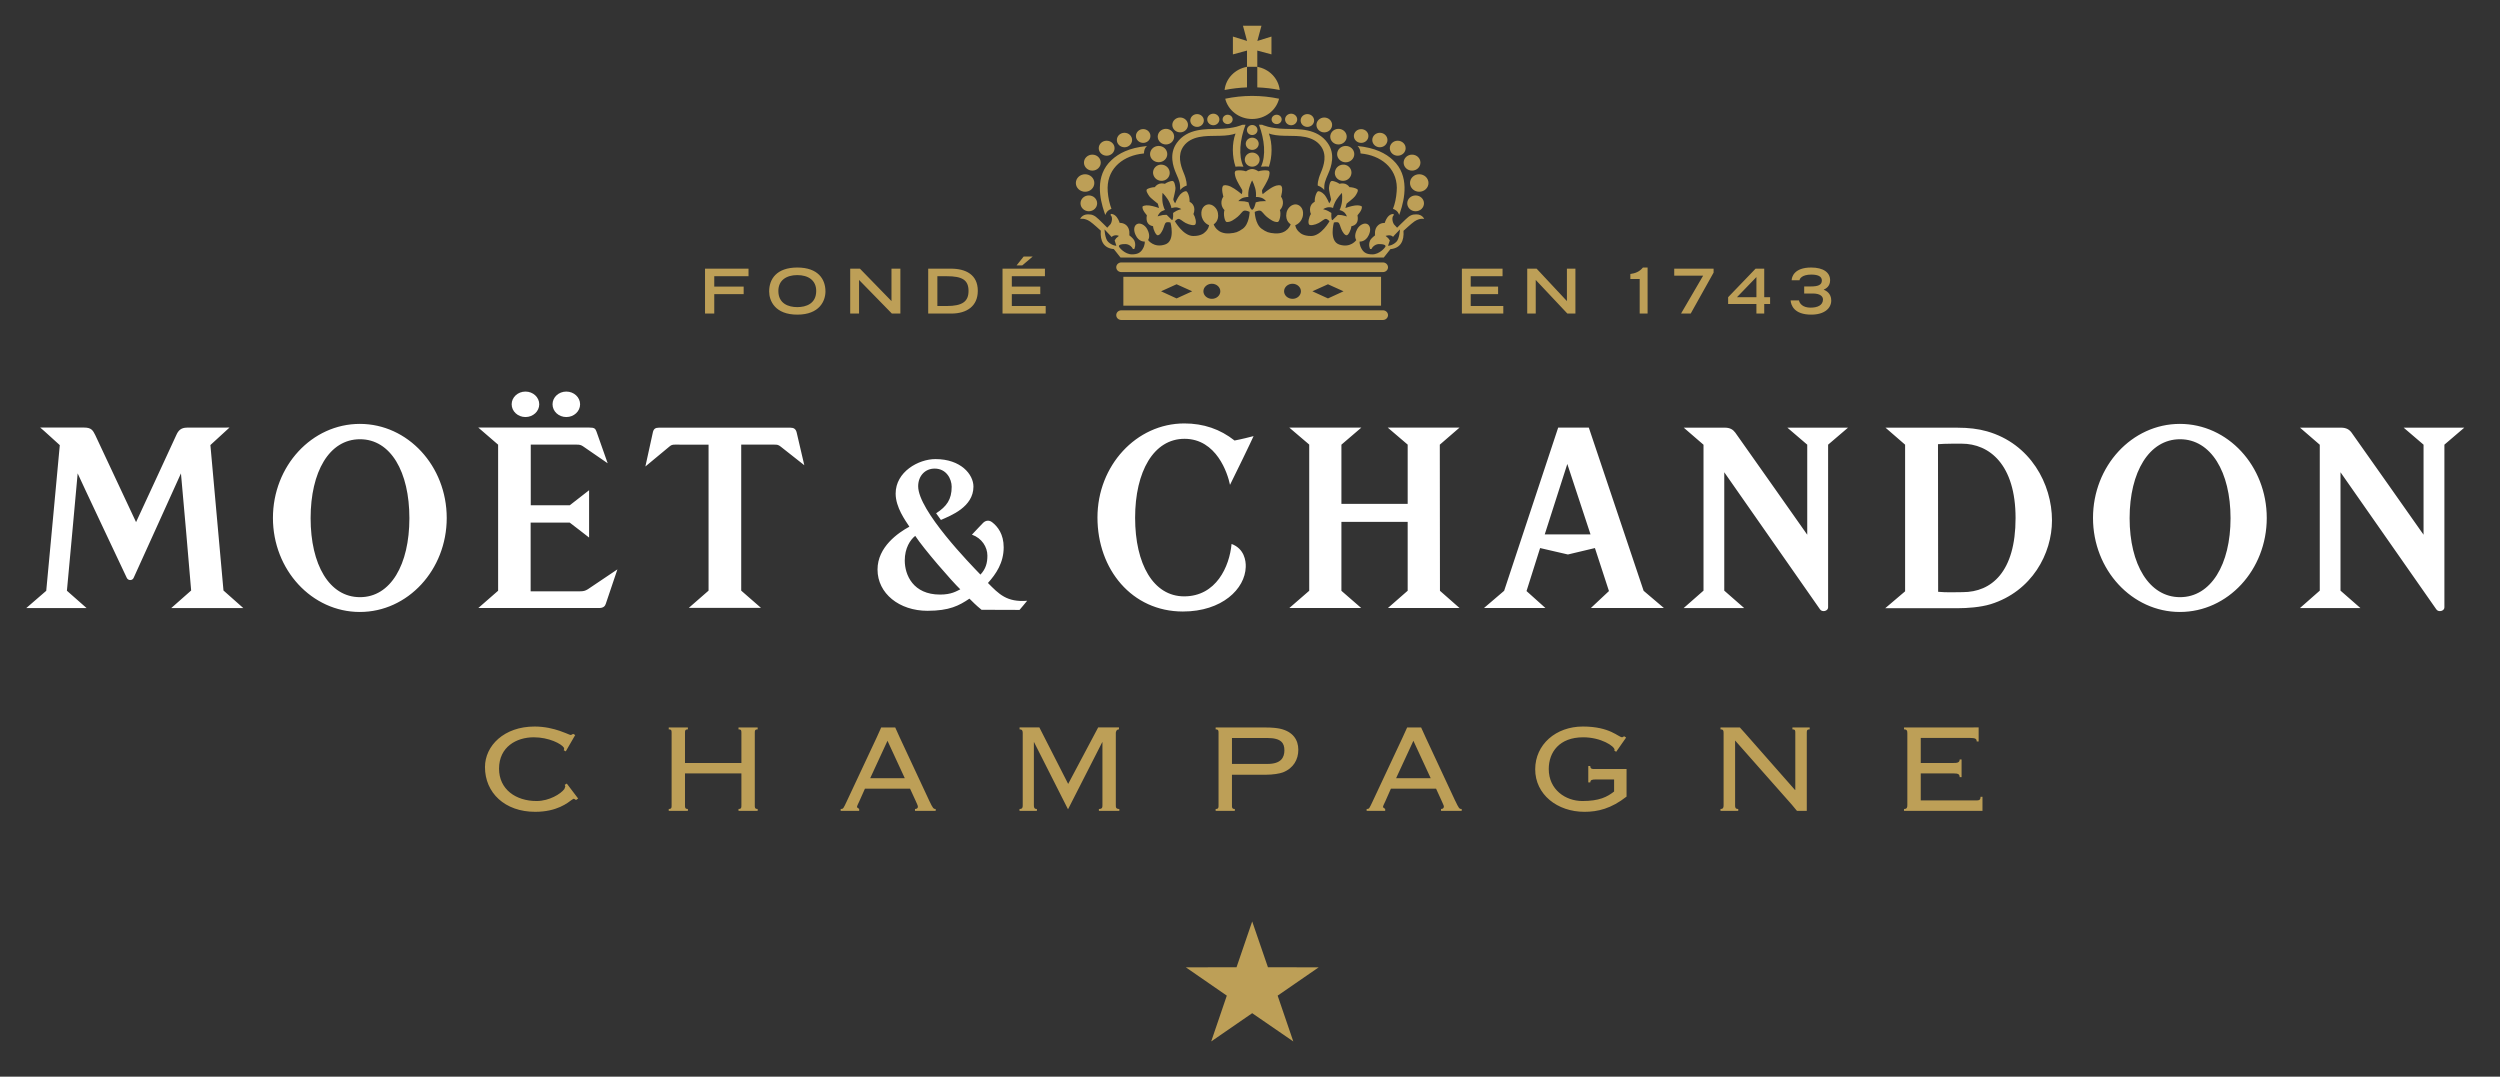 <svg xmlns:svg="http://www.w3.org/2000/svg" xmlns="http://www.w3.org/2000/svg" xmlns:xlink="http://www.w3.org/1999/xlink" id="svg91" x="0px" y="0px" width="1024px" height="441px" viewBox="0 0 1024 441" xml:space="preserve"><rect x="0" y="0" width="1024" height="441" fill="#333333" stroke="none"/><path id="Fill-1" fill="#BD9F57" d="M502.834,50.825c1.154,0,2.063-0.854,2.063-1.923c0-1.043-0.908-1.905-2.063-1.905  c-1.117,0-2.053,0.863-2.053,1.905C500.78,49.971,501.717,50.825,502.834,50.825z M510.772,27.373  c-4.882,0.867-8.676,4.732-9.178,9.491c2.975-0.598,6.065-0.948,9.178-1.07V27.373z M524.171,36.863  c-0.534-4.759-4.296-8.605-9.183-9.491v8.421C518.11,35.915,521.185,36.266,524.171,36.863z M483.384,54.209  c1.769,0,3.212-1.366,3.212-3.042c0-1.667-1.443-3.042-3.212-3.042c-1.755,0-3.208,1.375-3.208,3.042  C480.177,52.843,481.629,54.209,483.384,54.209z M496.981,51.301c1.363,0,2.479-1.078,2.479-2.395c0-1.276-1.116-2.341-2.479-2.341  c-1.386,0-2.498,1.065-2.498,2.341C494.483,50.223,495.595,51.301,496.981,51.301z M514.988,20.718l5.8,1.559v-7.302l-5.777,1.797  l1.685-6.233h-7.579l1.679,6.233l-5.8-1.797v7.302l5.776-1.559v6.655h4.216L514.988,20.718z M490.32,51.98  c1.542,0,2.772-1.182,2.772-2.633s-1.231-2.615-2.772-2.615c-1.519,0-2.777,1.164-2.777,2.615  C487.543,50.798,488.801,51.98,490.32,51.98z M520.845,48.902c0,1.069,0.922,1.923,2.091,1.923c1.107,0,2.039-0.854,2.039-1.923  c0-1.043-0.932-1.905-2.039-1.905C521.767,46.996,520.845,47.859,520.845,48.902z M547.688,63.129c0,1.833,1.58,3.352,3.519,3.352  c1.949,0,3.51-1.519,3.51-3.352c0-1.86-1.561-3.352-3.51-3.352C549.268,59.776,547.688,61.268,547.688,63.129z M548.241,59.174  c1.85,0,3.373-1.433,3.373-3.208c0-1.757-1.523-3.195-3.373-3.195c-1.865,0-3.373,1.438-3.373,3.195  C544.868,57.741,546.377,59.174,548.241,59.174z M557.547,58.523c1.637,0,2.957-1.249,2.957-2.817c0-1.568-1.32-2.813-2.957-2.813  c-1.656,0-3.004,1.245-3.004,2.813C554.543,57.273,555.891,58.523,557.547,58.523z M542.422,54.227c1.764,0,3.212-1.384,3.212-3.06  c0-1.667-1.448-3.033-3.212-3.033c-1.755,0-3.208,1.366-3.208,3.033C539.215,52.843,540.667,54.227,542.422,54.227z M528.849,51.301  c1.367,0,2.484-1.078,2.484-2.395c0-1.276-1.116-2.341-2.484-2.341c-1.377,0-2.488,1.065-2.488,2.341  C526.361,50.223,527.472,51.301,528.849,51.301z M477.579,59.174c1.841,0,3.354-1.433,3.354-3.208c0-1.757-1.513-3.199-3.354-3.199  c-1.854,0-3.373,1.442-3.373,3.199C474.206,57.741,475.724,59.174,477.579,59.174z M428.32,125.343h-13.881v-4.867H426.1v-3.078  h-11.661v-4.26h13.564v-3.096h-17.368v18.392h17.684V125.343z M460.585,60.32c1.722,0,3.123-1.339,3.123-2.975  c0-1.622-1.4-2.957-3.123-2.957c-1.722,0-3.122,1.335-3.122,2.957C457.463,58.981,458.863,60.32,460.585,60.32z M326.575,125.796  c-3.619,0-7.759-1.416-7.759-6.624c0-4.417,3.345-6.493,7.759-6.493c4.419,0,7.745,2.076,7.745,6.493  C334.319,124.381,330.184,125.796,326.575,125.796z M326.575,109.579c-8.53,0-11.53,4.763-11.53,9.783  c0,3.824,2.375,9.513,11.53,9.513c9.15,0,11.534-5.689,11.534-9.513C338.109,114.342,335.086,109.579,326.575,109.579z   M568.532,129.077c0-1.096-0.941-1.973-2.077-1.973H459.294c-1.159,0-2.082,0.876-2.082,1.973c0,1.096,0.923,1.991,2.082,1.991  h107.162C567.591,131.067,568.532,130.173,568.532,129.077z M302.494,298.751c1.249,0,1.183,0.638,1.183,1.55v12.218h-23.102  v-12.218c0-0.912-0.064-1.55,1.183-1.55v-0.782h-7.844v0.782c1.249,0,1.178,0.638,1.178,1.55v29.492  c0,0.912,0.071,1.564-1.178,1.564v0.764h7.844v-0.764c-1.235,0-1.183-0.652-1.183-1.564v-13h23.102v13  c0,0.912,0.064,1.564-1.183,1.564v0.764h7.844v-0.764c-1.23,0-1.173-0.652-1.173-1.564v-29.492c0-0.912-0.064-1.55,1.173-1.55  v-0.782h-7.844V298.751z M457.037,329.793v-29.518c0-0.49,0.206-1.523,1.287-1.523v-0.813h-8.507l-12.295,23.16l-11.804-23.16  h-8.099v0.813c1.192,0,1.291,0.737,1.291,1.523v29.518c0,0.912-0.064,1.564-1.32,1.564v0.764h7.125v-0.764  c-1.116,0-1.24-0.606-1.24-1.564v-25.802h0.077l13.909,27.496l14.018-27.496h0.084v25.802c0,0.912-0.064,1.564-1.452,1.564v0.764  h8.374v-0.764c-1.414,0-1.443-0.652-1.443-1.564H457.037z M387.794,125.343h-3.847v-12.205h3.847c6.321,0,8.917,1.528,8.917,6.035  C396.711,123.478,394.214,125.343,387.794,125.343z M389.483,110.042h-9.292v18.392h9.457c6.377,0,10.858-3.051,10.858-9.311  C400.506,112.491,395.6,110.042,389.483,110.042z M356.432,318.752l7.083-15.328l7.087,15.328H356.432z M380.679,328.099  l-12.051-25.829c-0.7-1.519-1.944-4.3-1.944-4.3h-5.748c0,0-1.159,2.602-1.845,4.103l-12.296,26.229  c-1.353,2.849-1.339,3.056-2.451,3.056v0.764h7.574v-0.764l-0.917-0.723c0.005-0.535,0.617-1.618,0.965-2.409l2.318-5.199h18.47  l2.389,5.199c0.691,1.568,0.814,1.815,0.814,2.224c0,0.566-0.418,0.908-1.183,0.908v0.764h8.483v-0.764  C382.348,331.357,382.135,331.15,380.679,328.099L380.679,328.099z M231.316,321.471l0.244,0.629l-0.392,1.083  c-1.457,1.995-6.202,4.916-11.373,4.916c-8.597,0-15.385-4.844-15.385-13.238c0-8.96,7.148-12.865,14.221-12.865  c6.17,0,11.298,2.647,12.324,4.224l0.148,0.517l-0.193,0.571l0.833,0.454l3.87-6.7l-0.837-0.458l-0.923,0.458l-0.559-0.14  c-0.899-0.319-2.105-0.926-4.092-1.586c-2.526-0.84-6.008-1.748-10.247-1.748c-12.485,0-20.306,7.85-20.306,16.622  c0,10.475,8.08,18.311,20.565,18.311c8.932,0,13.323-3.662,15.097-4.983l0.729-0.395l0.917,0.53l0.852-0.593l-4.651-6.129  L231.316,321.471z M565.178,60.32c1.755,0,3.123-1.339,3.123-2.975c0-1.622-1.367-2.957-3.123-2.957  c-1.708,0-3.094,1.335-3.094,2.957C562.084,58.981,563.471,60.32,565.178,60.32z M453.276,63.78c1.798,0,3.25-1.366,3.25-3.083  c0-1.685-1.452-3.06-3.25-3.06c-1.779,0-3.231,1.375-3.231,3.06C450.045,62.414,451.497,63.78,453.276,63.78z M474.594,66.44  c1.968,0,3.52-1.478,3.52-3.312c0-1.86-1.552-3.352-3.52-3.352c-1.949,0-3.534,1.492-3.534,3.352  C471.059,64.962,472.644,66.44,474.594,66.44z M292.564,120.476h12.04v-3.078h-12.04v-4.26h14.032v-3.096h-17.817v18.392h3.785  V120.476z M468.239,58.523c1.642,0,2.976-1.249,2.976-2.817c0-1.568-1.334-2.835-2.976-2.835c-1.627,0-2.966,1.267-2.966,2.835  C465.274,57.273,466.612,58.523,468.239,58.523z M447.419,69.887c1.92,0,3.444-1.483,3.444-3.28c0-1.811-1.524-3.267-3.444-3.267  c-1.883,0-3.43,1.456-3.43,3.267C443.989,68.404,445.536,69.887,447.419,69.887z M351.866,114.666l13.446,13.768h3.482v-18.392  h-3.643v13.279l-12.925-13.279h-3.984v18.392h3.624L351.866,114.666z M422.987,105.09h-3.709l-2.881,3.613h2.337L422.987,105.09z   M444.462,78.542c2.091,0,3.775-1.6,3.775-3.581c0-1.991-1.684-3.586-3.775-3.586c-2.091,0-3.795,1.595-3.795,3.586  C440.667,76.942,442.37,78.542,444.462,78.542z M535.491,51.98c1.542,0,2.772-1.168,2.772-2.633c0-1.451-1.23-2.615-2.772-2.615  c-1.513,0-2.753,1.164-2.753,2.615C532.738,50.812,533.977,51.98,535.491,51.98z M572.478,63.78c1.821,0,3.274-1.366,3.274-3.083  c0-1.685-1.452-3.06-3.274-3.06c-1.765,0-3.212,1.375-3.212,3.06C569.266,62.414,570.713,63.78,572.478,63.78z M629.037,114.666  l12.939,13.75h3.317v-18.374h-3.487v13.279l-12.409-13.279h-3.841v18.374h3.482V114.666z M463.306,121.613h7.068v-4.584h-7.068  V121.613z M481.931,116.436l6.397,2.88l-6.397,2.921l-6.359-2.921L481.931,116.436z M496.375,116.225  c1.931,0,3.468,1.402,3.468,3.092c0,1.699-1.537,3.087-3.468,3.087c-1.906,0-3.463-1.389-3.463-3.087  C492.912,117.627,494.469,116.225,496.375,116.225z M505.828,121.613h14.16v-4.584h-14.16V121.613z M529.44,116.225  c1.873,0,3.425,1.402,3.425,3.092c0,1.699-1.551,3.087-3.425,3.087c-1.935,0-3.487-1.389-3.487-3.087  C525.954,117.627,527.505,116.225,529.44,116.225z M543.936,116.436l6.378,2.88l-6.378,2.921l-6.377-2.921L543.936,116.436z   M555.404,121.613h7.125v-4.584h-7.125V121.613z M460.126,125.199H565.68v-11.823H460.126V125.199z M667.794,112.23v2.054h3.822  v14.132h3.236v-18.837h-1.911C671.498,111.345,669.781,111.943,667.794,112.23z M571.84,318.752l7.087-15.328l7.092,15.328H571.84z   M596.096,328.099l-12.041-25.829c-0.69-1.519-1.958-4.3-1.958-4.3h-5.729c0,0-1.183,2.602-1.864,4.103l-12.292,26.229  c-1.358,2.849-1.33,3.056-2.436,3.056v0.764h7.593v-0.764l-0.913-0.723c0-0.535,0.611-1.618,0.97-2.409l2.29-5.199h18.493  l2.375,5.199c0.71,1.568,0.828,1.815,0.828,2.224c-0.064,0.566-0.431,0.908-1.164,0.908v0.764h8.464v-0.764  c-1.008,0-1.135-0.207-2.597-3.258H596.096z M602.407,120.476h11.213v-3.078h-11.213v-4.26h13.039v-3.096h-16.658v18.374h16.965  v-3.074h-13.346V120.476z M519.349,396.195c0,0-5.039-14.721-6.448-18.77c-0.908,2.71-2.28,6.655-2.28,6.655l-4.14,12.115  c0,0-16.298,0.005-20.769,0.019c3.606,2.494,16.791,11.598,16.791,11.598s-5.029,14.734-6.397,18.765  c3.615-2.48,16.795-11.576,16.795-11.576s13.199,9.095,16.833,11.576c-1.377-4.031-6.411-18.765-6.411-18.765  s13.157-9.104,16.814-11.598C535.647,396.201,519.349,396.195,519.349,396.195L519.349,396.195z M577.535,74.96  c0,1.982,1.68,3.581,3.775,3.581c2.101,0,3.799-1.6,3.799-3.581c0-1.991-1.698-3.586-3.799-3.586  C579.215,71.374,577.535,72.97,577.535,74.96z M685.767,112.927h11.832l-9.036,15.489h3.965l9.362-16.752v-1.622h-16.123V112.927z   M568.532,109.48c0-1.083-0.941-1.986-2.077-1.986H459.294c-1.159,0-2.082,0.903-2.082,1.986c0,1.092,0.923,1.964,2.082,1.964  h107.162C567.591,111.444,568.532,110.572,568.532,109.48z M711.452,121.743l7.976-8.259v8.259H711.452z M719.428,128.416h3.203  v-3.896h2.403v-2.777h-2.403v-11.701h-3.539l-11.251,11.701v2.777h11.586V128.416z M734.175,298.751c1.268,0,1.182,0.638,1.182,1.55  v23.259h-0.135l-20.475-23.259l-2.101-2.332h-7.929v0.782c1.24,0,1.268,0.638,1.268,1.55v29.492c0,0.912-0.116,1.564-1.268,1.564  v0.764h7.266v-0.764c-1.258,0-1.287-0.652-1.287-1.564v-26.485l23.229,26.283l2.1,2.53h4.036v-2.328v-29.492  c0-0.912-0.064-1.55,1.183-1.55v-0.782h-7.068L734.175,298.751z M811.228,326.369c0,1.631-0.842,1.478-2.678,1.478h-21.81v-11.054  h13.379c1.859,0,2.56,0.238,2.56,1.528h0.785v-7.244h-0.785c0,1.371-1.126,1.442-2.687,1.442h-13.251v-10.25h20.357  c1.969,0,2.56,0.341,2.56,1.434h0.795v-5.765c0,0-1.193,0.032-3.411,0.032h-27.156v0.782c1.211,0,1.358,0.638,1.358,1.55v29.492  c0,0.912-0.148,1.564-1.358,1.564v0.764h29.053c1.613,0,3.085,0.019,3.085,0.019v-5.77L811.228,326.369z M746.972,118.634  c0.894-0.35,2.645-1.357,2.645-3.833c0-3.177-2.73-5.222-7.773-5.222c-7.021,0-7.981,3.954-7.981,5.222h3.222  c0-0.566,0.923-2.328,4.788-2.328c2.531,0,4.362,0.615,4.362,2.431c0,1.914-1.755,2.427-4.546,2.427h-2.696v2.889h3.491  c3.269,0,4.22,1.317,4.211,2.485c-0.064,2.391-2.289,3.307-5.119,3.307c-3.065,0-4.461-1.591-4.721-2.975h-3.416  c0.129,1.901,1.358,5.837,8.435,5.837c5.44,0,8.203-2.615,8.203-5.801C750.075,120.125,747.932,119.052,746.972,118.634  L746.972,118.634z M651.372,313.746l-0.813,0.026v6.695l0.833-0.006c0-1.069,0.851-1.191,2.228-1.191h7.517v4.934  c-2.834,2.224-6.079,3.896-12.982,3.896c-6.945,0-13.786-4.673-13.786-13.108c0-6.884,4.315-12.996,14.122-12.996  c7.29,0,12.83,3.644,12.83,5.127l-0.116,0.301l0.776,0.517l4.068-5.833l-0.795-0.526l-0.771,0.413  c-1.571,0.039-4.897-4.408-16.152-4.408c-11.085,0-19.516,7.387-19.516,17.521c0,10.263,8.984,17.413,20.182,17.413  c5.478,0,10.967-1.312,17.235-6.237v-3.163v-5.653c0-1.451,0.006-2.476,0.006-2.476h-12.622c-1.131,0-2.248,0.193-2.248-1.245  L651.372,313.746z M523.905,40.436c-3.529-0.741-7.238-1.15-11.028-1.15c-3.789,0-7.475,0.409-11.033,1.15  c1.178,4.759,5.673,8.304,11.033,8.304C518.237,48.74,522.741,45.195,523.905,40.436z M498.878,52.789  c-4.949,0.104-12.594-0.274-16.88,5.779c-3.198,4.462-1.542,9.625-0.225,12.591c1.33,3.002,1.679,3.963,1.632,6.664  c0.913-1.159,2.219-1.69,2.654-1.797c0-0.328,0.167-1.941-1.263-5.325c-1.315-3.137-2.517-7.239-0.064-10.74  c3.198-4.512,9.424-4.255,13.46-4.323l1.414-0.019c2.876-0.051,5.005-0.373,6.467-0.93c-1.523,4.008-1.41,9.531,0,13.611  c0.724-0.162,2.224-0.122,3.241-0.026c-2.134-4.512-1.457-11.099,0.852-17.175l-1.32,0.006c-0.064,0-3.014,1.555-9.604,1.685  L498.878,52.789z M512.901,68.274c1.684,0,3.051-1.29,3.051-2.912c0-1.582-1.368-2.871-3.051-2.871c-1.68,0-3.038,1.29-3.038,2.871  C509.863,66.98,511.221,68.274,512.901,68.274z M512.901,55.314c1.211,0,2.171-0.908,2.171-2.049c0-1.146-0.961-2.063-2.171-2.063  c-1.173,0-2.158,0.917-2.158,2.063C510.743,54.406,511.727,55.314,512.901,55.314z M583.26,83.282c0-1.788-1.528-3.231-3.42-3.231  c-1.902,0-3.43,1.442-3.43,3.231c0,1.811,1.528,3.249,3.43,3.249C581.732,86.531,583.26,85.093,583.26,83.282z M570.562,85.534  c0.998,0.395,1.968,0.849,2.54,2.521c0.264-0.683,0-0.004,0.379-1.061c1.841-5.433,3.974-15.018-2.891-21.399  c-2.957-2.773-7.29-5.078-14.534-5.788c0.856,0.818,1.192,1.838,1.216,3.015l0.212,0.051c7.929,0.773,14.529,5.72,14.657,13.966  c0,1.937-0.341,4.97-1.079,7.266c-0.334,1.043-0.392,1.096-0.502,1.424V85.534z M553.346,71.86c0.676-1.717-0.244-3.635-1.997-4.246  c-1.774-0.593-3.733,0.31-4.376,2.045c-0.686,1.739,0.212,3.635,2.006,4.233C550.735,74.498,552.703,73.594,553.346,71.86  L553.346,71.86z M578.369,69.887c1.916,0,3.439-1.465,3.439-3.28c0-1.811-1.523-3.267-3.439-3.267c-1.893,0-3.444,1.456-3.444,3.267  C574.924,68.422,576.476,69.887,578.369,69.887z M445.985,86.531c1.893,0,3.406-1.465,3.406-3.249c0-1.788-1.513-3.231-3.406-3.231  c-1.883,0-3.411,1.442-3.411,3.231C442.574,85.066,444.103,86.531,445.985,86.531z M504.612,302.283h14.538  c5.758,0,6.94,2.202,6.94,5.028c0,2.921-1.315,5.595-6.94,5.595h-14.538V302.283z M518.365,317.337c3.056,0,5.781-0.472,7.134-0.98  c4.315-1.69,6.292-5.28,6.292-9.234c0-4.148-2.247-7.437-7.376-8.628c-1.23-0.278-3.217-0.526-6.273-0.526h-20.211v0.782  c1.234,0,1.182,0.638,1.182,1.55v29.492c0,0.912,0.064,1.564-1.182,1.564v0.764h7.853v-0.764c-1.231,0-1.173-0.652-1.173-1.564  v-12.456L518.365,317.337z M568.556,100.641l0.714-2.175l-0.648-0.899l-1.083-0.948c0,0,0.955-0.301,1.774-0.229  c0.824,0.077,1.259,0.598,1.273,0.62c0-0.045,0.154-0.207,0.637-0.746c1.272-1.362,2.209-2.296,2.209-2.296s-0.206,3.86-1.499,5.096  c-1.542,1.483-3.26,1.667-3.373,1.577L568.556,100.641z M545.327,87.246c0,0-0.527-0.409-1.367-0.831  c-0.728-0.413-2.006-0.719-2.006-0.719s1.103-0.881,2.645-0.809c0.998,0.026,1.438,0.319,1.438,0.319s-0.096-0.278,0.611-1.959  c0.97-2.256,3.004-4.224,3.004-4.224s0.386,2.692-0.264,5.051c-0.476,1.766-0.728,1.964-0.728,1.964s0.534,0.072,1.339,0.517  c1.348,0.746,1.665,2.103,1.665,2.103s-1.182-0.373-2.096-0.535c-0.823-0.14-1.618-0.072-1.618-0.072l-2.19,2.143  c-0.617-0.032-0.437-2.948-0.437-2.948L545.327,87.246z M512.901,85.907c-0.871,0.005-1.486-3.011-1.486-3.011  s-0.856-0.301-1.741-0.418c-1.003-0.108-2.455-0.081-2.455-0.081s0.937-1.263,2.541-1.537c1.022-0.251,1.627-0.162,1.627-0.162  s-0.174,0.045-0.064-1.829c0.174-2.44,1.509-4.916,1.547-4.961l0,0c0,0.045,1.382,2.521,1.566,4.961  c0.116,1.874-0.064,1.847-0.064,1.847s0.585-0.108,1.623,0.117c1.727,0.301,2.56,1.564,2.56,1.564s-1.452-0.039-2.437,0.081  c-0.961,0.14-1.769,0.418-1.769,0.418s-0.611,3.015-1.499,3.011L512.901,85.907z M480.053,90.162l-2.176-2.148  c0,0-0.856-0.032-1.632,0.068c-0.842,0.131-2.077,0.553-2.077,0.553s0.495-1.438,1.679-2.103c0.833-0.454,1.348-0.53,1.348-0.53  s-0.283-0.207-0.766-1.946c-0.648-2.386-0.244-5.055-0.244-5.055s2.01,1.95,2.975,4.206c0.734,1.708,0.636,2.058,0.636,2.058  s0.456-0.221,1.429-0.319c1.443-0.149,2.64,0.719,2.64,0.719s-1.164,0.265-2.03,0.719c-0.658,0.35-1.324,0.84-1.324,0.84  s0.167,2.921-0.456,2.939L480.053,90.162z M453.896,99.064c-1.315-1.236-1.49-5.096-1.49-5.096s0.937,0.935,2.171,2.296  c0.624,0.67,0.724,0.786,0.734,0.804c0.005-0.005,0.572-0.584,1.41-0.683c0.795-0.122,1.58,0.233,1.58,0.233l-1.126,0.948  l-0.611,0.899l0.686,2.175C457.153,100.731,455.418,100.546,453.896,99.064L453.896,99.064z M574.905,94.512  c0,0,3.179-2.952,4.438-3.815c2.262-1.505,4.007-1.034,4.007-1.034s-0.757-1.86-3.208-1.86c-1.727,0-2.687,0.373-4.357,2.013  c-1.462,1.362-3.534,3.46-3.534,3.46l-1.33-1.442c-0.495-0.746-1.041-2.921,0-3.752l-0.154-0.445c0,0-1.377-0.113-2.47,1.384  c-0.818,1.141-1.098,2.296-1.098,2.296s-1.599-0.14-2.791,1.011c-1.637,1.51-1.183,4.058-1.183,4.058s-1.637,1.222-2.025,2.098  c-0.876,1.95,0,3.519,0,3.519h0.547c0.527-1.155,1.783-2.004,3.075-2.031c1.968-0.026,2.716,0.382,2.687,0.908  c-0.064,0.53-2.541,3.312-5.341,3.312c-2.205,0-3.397-0.611-4.305-2.013c-1.183-1.856-0.961-3.249-0.961-3.249  s2.403,0.314,3.771-2.696c1.074-2.346,0.399-3.936-0.611-4.453c-1.24-0.665-3.251,0.341-4.178,2.112  c-1.571,2.93-0.347,4.44-0.347,4.44s-2.318,3.388-7.002,1.824c-4.263-1.451-2.181-9.014-2.181-9.014s1.234-0.332,1.812,0  c0.585,0.323,0.8,1.753,1.339,2.93c0.418,0.89,1.193,2.296,2.106,2.296c0.648,0,1.755-2.081,1.902-3.694  c1.703-0.346,3.089-1.424,2.517-4.521c0,0,2.067-2.152,1.783-3.537c0-0.203-1.131-0.674-2.782-0.449  c-1.675,0.211-3.955,1.038-3.955,1.038l0.489-1.775c0.437-0.467,2.82-2.125,3.506-3.105c0.662-0.966,1.561-2.413,0.818-2.871  c-0.71-0.44-2.134-0.777-3.123-0.795c0,0-0.611-0.953-1.689-1.335l-0.206-0.058c-1.093-0.332-2.219,0.026-2.219,0.026  c-0.776-0.562-2.115-1.105-2.966-1.186c-0.894-0.099-1.211,1.568-1.329,2.728c-0.135,1.141,0.757,4.103,0.833,4.745  c0.064,0.598-0.734,1.703-0.734,1.703s-0.941-2.355-2.02-3.581c-1.083-1.177-2.148-1.447-2.526-1.38  c-0.572,0.131-1.514,2.364-1.386,4.296c-2.38,1.245-2.124,3.766-1.571,5.037c-0.776,1.177-1.358,3.478-0.738,4.3  c0.36,0.508,2.257,0.26,3.926-0.611c1.211-0.643,2.247-1.73,2.938-1.69c0.695,0.039,1.49,0.966,1.49,0.966s-3.354,5.99-7.466,6.048  c-3.411,0.045-4.708-1.42-4.708-1.42c-1.727-1.335-1.845-3.006-1.845-3.006s2.81-0.926,3.17-4.318  c0.251-2.66-1.386-4.04-2.801-4.197c-1.764-0.194-3.643,1.465-3.983,3.496c-0.617,3.384,1.736,4.651,1.736,4.651  s-1.216,4.094-6.524,3.725c-2.475-0.198-3.406-0.503-5.394-1.914c-2.673-1.905-2.82-6.902-2.82-6.902s1.349-0.67,2.205-0.499  c0.837,0.153,1.509,1.559,2.758,2.552c1.395,1.083,2.862,2.22,4.452,2.094c0.762-0.051,1.49-3.24,0.899-4.867  c1.514-1.523,1.651-3.905,0.456-5.532c0,0,0.998-3.37,0.096-4.408c-0.264-0.305-1.339-0.521-3.179,0.341  c-1.803,0.849-4.433,3.074-4.433,3.074s-0.495-1.294-0.122-1.874c0.367-0.58,2.119-3.541,2.522-4.718  c0.386-1.159,0.842-2.898-0.225-3.087c-1.055-0.221-2.838-0.064-3.931,0.314c-0.547-0.377-1.552-0.957-2.536-0.957l0,0  c-0.998,0-1.973,0.575-2.517,0.957c-1.103-0.382-2.881-0.535-3.932-0.314c-1.093,0.188-0.636,1.928-0.244,3.087  c0.392,1.177,2.148,4.139,2.522,4.718c0.36,0.58-0.103,1.874-0.103,1.874s-2.664-2.224-4.461-3.074  c-1.836-0.863-2.91-0.647-3.179-0.364c-0.913,1.06,0.116,4.431,0.116,4.431c-1.183,1.627-1.093,4.008,0.45,5.532  c-0.572,1.627,0.122,4.813,0.889,4.867c1.623,0.126,3.071-1.011,4.457-2.094c1.258-0.993,1.916-2.409,2.758-2.552  c0.851-0.171,2.205,0.499,2.205,0.499s-0.135,4.997-2.801,6.902c-2.006,1.411-2.943,1.717-5.422,1.914  c-5.28,0.368-6.51-3.725-6.51-3.725s2.356-1.267,1.741-4.651c-0.347-2.031-2.223-3.689-3.998-3.496  c-1.419,0.149-3.028,1.537-2.767,4.197c0.347,3.393,3.136,4.318,3.136,4.318s-0.135,1.672-1.836,3.006c0,0-1.287,1.465-4.693,1.42  c-4.121-0.058-7.475-6.048-7.475-6.048s0.786-0.926,1.495-0.966c0.676-0.039,1.708,1.043,2.928,1.69  c1.694,0.872,3.558,1.119,3.937,0.611c0.592-0.822,0-3.123-0.766-4.3c0.572-1.272,0.823-3.793-1.58-5.037  c0.141-1.932-0.776-4.17-1.382-4.296c-0.366-0.068-1.429,0.202-2.498,1.38c-1.065,1.227-2.025,3.581-2.025,3.581  s-0.804-1.105-0.737-1.721c0.077-0.624,0.974-3.586,0.865-4.727c-0.154-1.159-0.456-2.827-1.358-2.728  c-0.865,0.081-2.195,0.624-2.981,1.186c0,0-1.121-0.359-2.228-0.026l-0.174,0.058c-1.083,0.382-1.713,1.335-1.713,1.335  c-0.97,0.019-2.384,0.355-3.112,0.795c-0.738,0.458,0.154,1.905,0.827,2.871c0.682,0.98,3.066,2.638,3.525,3.105l0.476,1.775  c0,0-2.295-0.827-3.964-1.038c-1.647-0.224-2.74,0.247-2.786,0.449c-0.283,1.384,1.778,3.532,1.778,3.532  c-0.553,3.101,0.828,4.17,2.541,4.507c0.116,1.631,1.24,3.712,1.892,3.712c0.942,0,1.694-1.415,2.106-2.296  c0.559-1.195,0.724-2.606,1.344-2.93c0.585-0.332,1.802,0,1.802,0s2.091,7.563-2.181,8.992c-4.664,1.586-6.997-1.824-6.997-1.824  s1.206-1.487-0.341-4.417c-0.932-1.775-2.938-2.777-4.192-2.112c-1.012,0.494-1.684,2.081-0.598,4.453  c1.358,3.011,3.757,2.696,3.757,2.696s0.231,1.393-0.946,3.249c-0.899,1.402-2.129,2.013-4.291,2.013  c-2.844,0-5.289-2.782-5.351-3.312c0-0.526,0.714-0.948,2.687-0.908c1.277,0.026,2.54,0.876,3.061,2.031h0.553  c0,0,0.88-1.568,0-3.528c-0.418-0.867-2.044-2.107-2.044-2.107s0.456-2.53-1.15-4.049c-1.221-1.141-2.792-1.016-2.792-1.016  s-0.296-1.159-1.13-2.283c-1.088-1.496-2.437-1.402-2.437-1.402l-0.18,0.463c1.051,0.831,0.534,3.006,0,3.752l-1.329,1.442  c0,0-2.063-2.099-3.51-3.46c-1.708-1.64-2.673-2.013-4.391-2.013c-2.446,0-3.198,1.86-3.198,1.86s1.736-0.472,4.002,1.034  c1.287,0.872,4.457,3.793,4.457,3.793c-0.334,4.143,1.121,7.172,5.336,7.545l2.749,3.469h107.806l2.734-3.46  c4.216-0.382,5.654-3.411,5.351-7.531L574.905,94.512z M476.902,73.891c1.765-0.598,2.668-2.516,1.996-4.233  c-0.648-1.735-2.635-2.638-4.404-2.045c-1.741,0.611-2.669,2.525-1.992,4.246C473.155,73.594,475.147,74.497,476.902,73.891  L476.902,73.891z M468.344,62.877l0.231-0.051c0-1.177,0.315-2.197,1.211-3.015c-7.253,0.71-11.615,3.015-14.539,5.788  c-6.897,6.381-4.75,15.966-2.9,21.372c0.341,1.047,0.141,0.404,0.379,1.087c0.705-1.743,1.538-2.125,2.527-2.521  c-0.122-0.328-0.141-0.382-0.482-1.424c-0.752-2.296-1.121-5.329-1.093-7.266c0.141-8.259,6.728-13.198,14.667-13.966  L468.344,62.877z M539.754,76.025c0.424,0.108,1.755,0.638,2.644,1.802c-0.064-2.705,0.334-3.667,1.637-6.668  c1.339-2.966,2.981-8.129-0.231-12.591c-4.263-6.053-11.932-5.675-16.856-5.779h-0.379c-6.566-0.131-9.561-1.685-9.571-1.685  l-1.315-0.006c2.275,6.075,2.947,12.663,0.823,17.175c1.027-0.095,2.498-0.135,3.226,0.026c1.434-4.08,1.504-9.603,0-13.611  c1.486,0.557,3.624,0.881,6.477,0.93l1.414,0.019c4.031,0.068,10.286-0.189,13.474,4.323c2.475,3.501,1.263,7.603-0.064,10.74  c-1.443,3.384-1.32,4.997-1.268,5.325L539.754,76.025z M512.901,61.399c1.471,0,2.668-1.114,2.668-2.494  c0-1.393-1.197-2.512-2.668-2.512c-1.452,0-2.645,1.119-2.645,2.512C510.256,60.284,511.448,61.399,512.901,61.399z"></path><path id="Fill-4" fill="#FFFFFF" d="M385.043,243.537c-11.009,0-14.453-8.003-14.453-13.957c0-5.06,2.224-8.466,4.286-10.088  c3.435,5.275,14.997,18.581,18.46,21.893C391.781,242.13,389.751,243.537,385.043,243.537L385.043,243.537z M404.659,238.791  c3.316-3.68,6.448-8.264,6.448-14.604c0-5.383-2.422-8.511-4.75-10.299c-1.4-1.056-2.848-0.656-3.856,0.467  c-0.296,0.341-2.73,2.813-4.404,4.642c4.054,1.42,6.339,5.051,6.339,8.605c0,2.948-0.63,5.397-2.844,7.756  c-4.125-4.273-25.51-26.207-25.51-36.178c0-4.255,2.839-7.244,6.747-7.244c4.844,0,6.978,4.287,6.978,7.45  c0,5.154-2.015,8.057-6.368,10.852c0.501,0.697,1.405,1.986,1.958,2.732c4.007-1.762,13.327-5.267,13.327-13.661  c0-4.979-5.147-11.266-15.565-11.266c-6.964,0-16.303,5.222-16.303,14.119c0,5.671,3.979,11.032,5.626,13.562  c-4.565,2.494-13.048,8.277-13.048,17.561c0,9.823,8.937,16.9,20.438,16.9c9.045,0,12.981-2.134,17.211-4.979  c1.4,1.344,2.333,2.422,4.958,4.566c1.216,0,14.046,0.051,15.551,0.051c0.399-0.535,2.413-2.75,3.132-3.748  c-8.345,0.67-11.567-2.732-16.066-7.289L404.659,238.791z M485.166,179.736c13.138,0,17.694,14.164,18.645,18.864  c1.58-3.105,9.031-18.464,9.651-19.97c-1.045,0.292-5.455,1.384-7.792,1.806c-5.895-4.66-12.703-6.997-20.58-6.997  c-19.633,0-35.572,17.251-35.572,38.519c0,21.282,14.122,38.519,34.99,38.519c16.062,0,25.481-9.279,25.746-18.244  c0.096-2.534-0.566-7.464-5.805-9.437c-0.856,9.252-6.292,21.471-19.42,21.471c-12.603,0-20.088-13.211-20.088-32.183  C464.941,193.091,472.572,179.736,485.166,179.736L485.166,179.736z M892.941,244.602c-12.603,0-20.651-13.355-20.651-32.35  c0-18.981,8.048-32.34,20.651-32.34c12.623,0,20.689,13.359,20.689,32.34C913.63,231.247,905.564,244.602,892.941,244.602z   M892.877,173.625c-19.624,0-35.582,17.242-35.582,38.537c0,21.264,15.958,38.501,35.582,38.501  c19.658,0,35.587-17.238,35.587-38.501C928.464,190.867,912.534,173.625,892.877,173.625L892.877,173.625z M568.434,175.157  l8.151,6.961v24.256h-27.141V182.14c0,0,6.491-5.532,8.151-6.983h-29.484c0,0,6.818,5.819,8.147,6.938v59.882  c0,0-6.458,5.603-8.147,7.068h29.446c0,0-6.496-5.675-8.113-7.055v-28.238h27.141v28.211c0,0-6.784,5.918-8.095,7.082h29.347  c0,0-7.135-6.246-8.029-7.055c0,0-0.064-57.855-0.064-59.85c0,0,7.078-6.138,8.067-6.983L568.434,175.157z M740.245,182.14v36.879  c0,0-28.931-41.13-29.484-41.831c-0.923-1.24-2.143-2.018-4.306-2.018c-0.951,0-16.781,0.013-16.781,0.013l8.085,6.983v59.756  l-8.142,7.145h24.805l-8.161-7.145v-48.486l39.205,56.134c0.824,1.317,3.326,0.782,3.326-0.782V182.14l8.142-6.956l-24.828-0.013  L740.245,182.14z M632.729,218.88l9.24-28.844l9.509,28.858L632.729,218.88z M650.782,175.157h-12.557l-22.132,66.833l-8.26,7.055  h25.174l-7.745-6.947l5.563-17.615l11.393,2.633l11.061-2.633l5.748,17.615l-7.413,6.947h29.919l-8.308-7.055L650.782,175.157z   M86.183,182.293l7.811-7.163c-1.826,0-15.267,0.026-17.348,0.026c-2.579,0-3.62,1.231-4.438,3.06  c-0.643,1.519-13.53,29.226-16.478,35.648c-1.105-2.445-15.529-33.199-16.722-35.666c-0.975-1.968-1.613-3.069-4.58-3.069H16.465  c1.183,0.921,6.425,5.792,8.024,7.203c-0.122,1.982-5.181,55.348-5.55,59.657l-8.185,7.077h24.715l-8.062-7.104  c0.09-1.114,4.282-46.078,4.405-48.064c0.617,1.523,19.733,41.966,20.116,42.788c0.501,1.137,2.271,1.267,2.815,0  c0.238-0.593,18.327-40.326,19.378-42.788c0.251,2.112,4.059,46.136,4.177,47.969l-8.161,7.199h29.526l-8.123-7.199  c-0.116-1.618-5.02-56.121-5.36-59.576L86.183,182.293z M803.948,242.544c-2.309,0-6.808,0.202-10.087-0.144  c0-2.103-0.064-60.462-0.064-60.462c2.669-0.247,8.573-0.211,9.704-0.211c11.336,0,22.074,8.524,22.074,30.471  c0,22.145-9.916,30.345-21.644,30.345L803.948,242.544z M813.874,176.672c-3.586-1.029-7.612-1.487-11.946-1.487h-29.617  l8.019,6.956v60.062l-8.132,6.911h30.013c3.43,0,8.956-0.35,13.167-1.64c16.913-5.271,25.117-20.711,25.117-34.313  C840.495,198.219,831.634,181.727,813.874,176.672L813.874,176.672z M215.231,170.821c3.118,0,5.644-2.332,5.644-5.226  c0-2.871-2.527-5.208-5.644-5.208c-3.127,0-5.654,2.337-5.654,5.208C209.577,168.489,212.104,170.821,215.231,170.821z   M231.965,170.821c3.118,0,5.644-2.332,5.644-5.226c0-2.871-2.526-5.208-5.644-5.208c-3.141,0-5.644,2.337-5.644,5.208  C226.32,168.489,228.823,170.821,231.965,170.821z M147.452,244.602c-12.608,0-20.225-13.355-20.225-32.35  c0-18.981,7.617-32.34,20.225-32.34c12.585,0,20.235,13.359,20.235,32.34C167.687,231.247,160.037,244.602,147.452,244.602z   M147.388,173.625c-19.647,0-35.596,17.242-35.596,38.537c0,21.264,15.949,38.501,35.596,38.501  c19.653,0,35.591-17.238,35.591-38.501C182.979,190.867,167.041,173.625,147.388,173.625L147.388,173.625z M237.552,242.202H217.35  v-28.148h16c0.206,0.167,7.324,5.599,7.939,6.129v-19.385l-7.896,6.147h-15.995v-24.827h18.773c1.249,0,1.76,0.126,2.621,0.679  l10.115,6.965c-0.077-0.256-4.333-12.245-4.58-12.964c-0.469-1.299-0.899-1.667-2.91-1.667h-45.512c0,0,7.593,6.561,8.123,7.01  c0,0.251,0,58.992,0,59.823l-8.113,7.082h49.495c1.741,0,2.437-0.786,2.72-1.717c0.103-0.337,4.509-13.418,4.76-14.114  c-0.251,0.153-11.279,7.612-12.112,8.142c-1.074,0.656-1.793,0.845-3.217,0.845H237.552z M323.807,175.184  c-1.476,0-52.879-0.013-53.849-0.013c-1.542,0-2.237,0.503-2.55,1.946c-0.116,0.512-2.758,12.569-3.061,13.962  c0.667-0.584,9.221-7.657,9.85-8.174c0.724-0.62,1.202-0.786,2.29-0.786c0.373,0,12.731,0.026,13.743,0.026v59.778  c0,0-7.153,6.21-8.104,7.068h29.583l-8.104-7.068v-59.801h13.606c1.131,0,1.585,0.051,2.55,0.8c0.347,0.301,8.511,6.713,9.684,7.635  c-0.122-0.562-2.82-12.232-3.132-13.436c-0.36-1.474-1.259-1.932-2.507-1.932V175.184z M984.535,175.172l8.152,6.97v36.879  c0,0-28.93-41.13-29.489-41.831c-0.913-1.24-2.162-2.018-4.305-2.018c-0.951,0-16.795,0.013-16.795,0.013l8.081,6.983v59.756  l-8.128,7.145h24.79l-8.17-7.145v-48.486l39.234,56.134c0.824,1.317,3.321,0.782,3.321-0.782V182.14l8.137-6.956L984.535,175.172z"></path></svg>